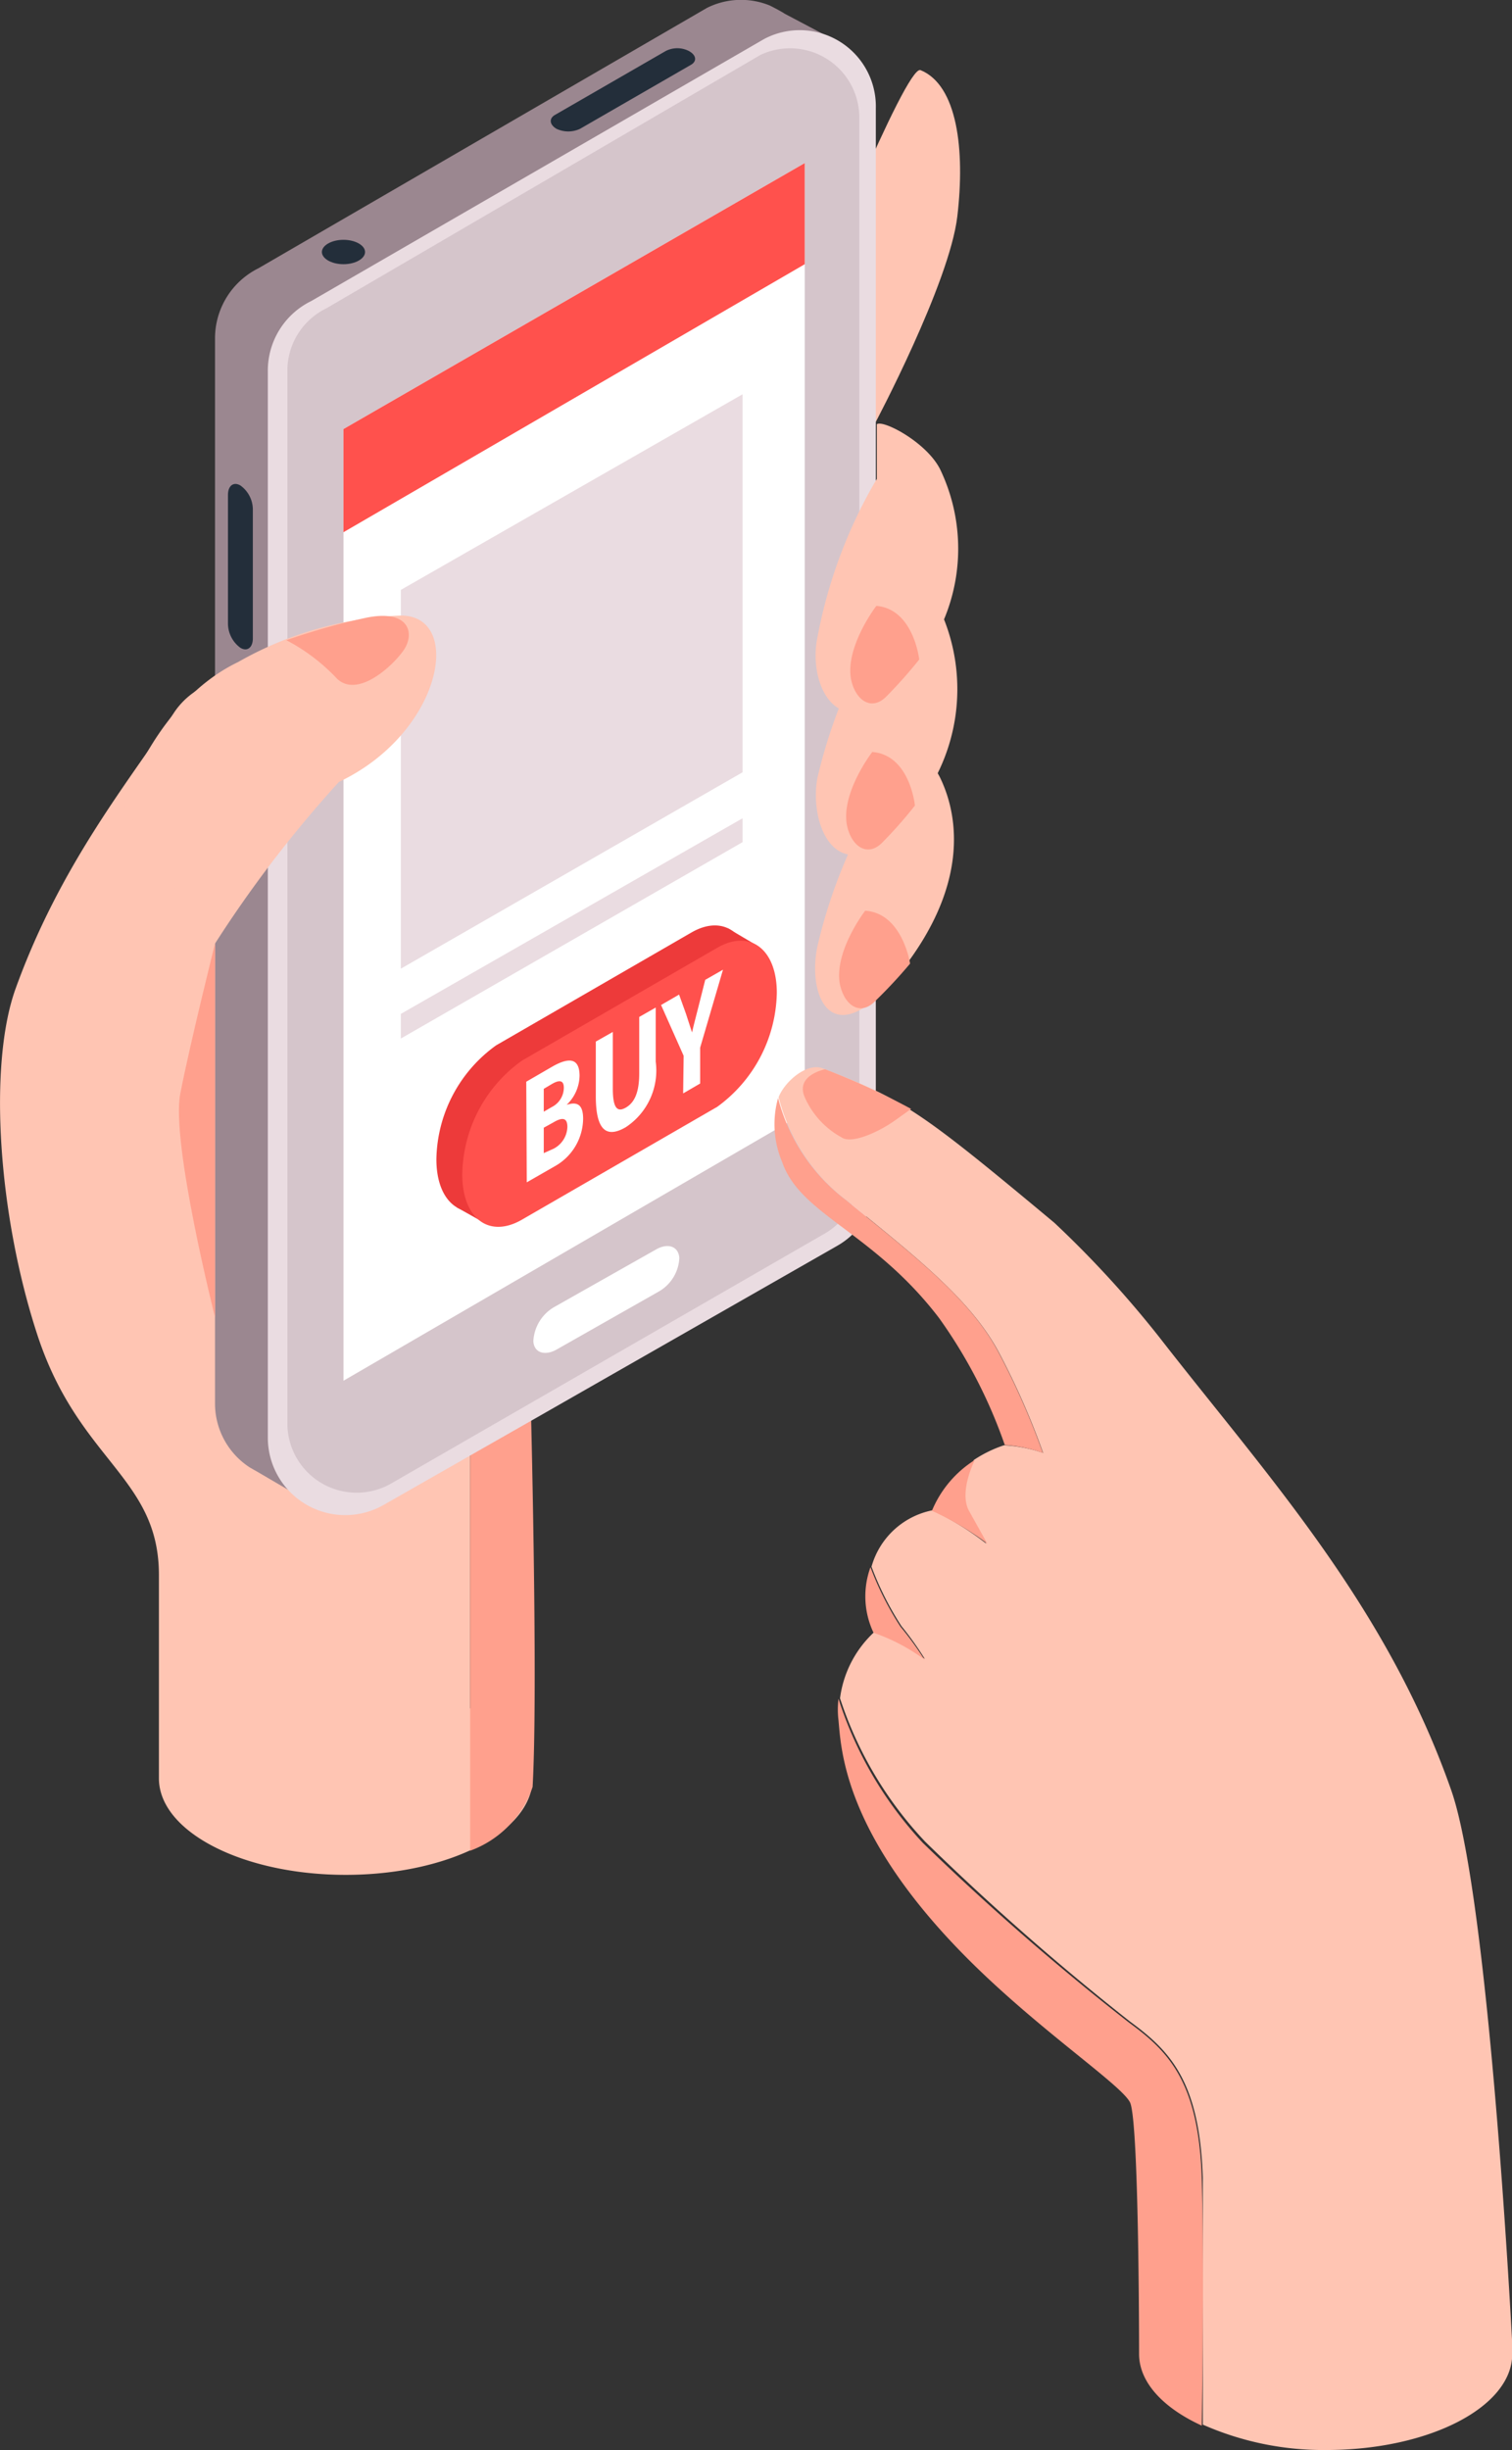 <svg id="Layer_1" data-name="Layer 1" xmlns="http://www.w3.org/2000/svg" viewBox="0 0 59.56 96.44"><rect x="0" y="0" width="59.56" height="96.44" fill="#333333" stroke="none"/><defs><style>.cls-1{fill:#ffc5b3;}.cls-2{fill:#ffa08d;}.cls-3{fill:#9b8790;}.cls-4{fill:#eadce1;}.cls-5{fill:#c1aeb6;opacity:0.5;}.cls-6{fill:#fff;}.cls-7{fill:#ff514d;}.cls-8{fill:#232e3a;}.cls-9{fill:#ed3a3a;}</style></defs><path class="cls-1" d="M68.61,247.83s2.94-5.53,3.25-8.16,0-5.17-1.45-5.76c-.58-.22-4.4,9.29-4.4,9.29Z" transform="translate(-34.15 -231.15)"/><path class="cls-1" d="M52.67,298.39V283.23a9.81,9.81,0,0,1,2.36.95c-.09-3.25-.18-5.66-.18-5.66s0-12.27-3.85-16.69l-.86,1.64a35.18,35.18,0,0,0-4.83-5,3,3,0,0,0-4.31.74c-1.68,2.59-4.44,5.89-6.23,10.84-1.09,3-.7,8.93.86,13.67,1.63,4.95,4.78,5.57,4.78,9.43v8c0,2.1,3.3,3.8,7.36,3.8s7.36-1.7,7.36-3.8C55.13,300.09,54.18,299.08,52.67,298.39Z" transform="translate(-34.15 -231.15)"/><path class="cls-2" d="M55,284.18c.14,4.93.32,14,.13,17.31A4.08,4.08,0,0,1,52.67,304V283.23A9.81,9.81,0,0,1,55,284.18Z" transform="translate(-34.15 -231.15)"/><path class="cls-3" d="M66.86,232.64l-1.8-.95c-.11-.08-.54-.3-.58-.32a3,3,0,0,0-2.48.09L44.33,241.71a3.08,3.08,0,0,0-1.71,2.74v42A3,3,0,0,0,44,288.92v0l.14.08.09.05,2.19,1.28,2.26-1.42L48,288.6,56.15,284v-.54L65,278.34a3,3,0,0,0,1.54-2.65V235.75c0-.06,0-.13,0-.2Z" transform="translate(-34.15 -231.15)"/><path class="cls-4" d="M64.26,232.68,46.41,243a3.05,3.05,0,0,0-1.71,2.74v42a3.05,3.05,0,0,0,4.56,2.65l6.26-3.57h0l11.59-6.62a3,3,0,0,0,1.54-2.64V235.42A3,3,0,0,0,64.26,232.68Z" transform="translate(-34.15 -231.15)"/><path class="cls-5" d="M64.11,233.31,47,243.29a2.73,2.73,0,0,0-1.53,2.45v41.44a2.73,2.73,0,0,0,4.08,2.37l17.15-9.88A2.74,2.74,0,0,0,68,277.3V235.76A2.73,2.73,0,0,0,64.11,233.31Z" transform="translate(-34.15 -231.15)"/><polygon class="cls-6" points="13.53 54.35 13.53 16.89 31.7 6.42 31.7 43.8 13.53 54.35"/><polygon class="cls-4" points="15.79 38.13 15.79 23.22 29.25 15.52 29.25 30.4 15.79 38.13"/><polygon class="cls-4" points="15.79 40.88 15.79 39.91 29.25 32.21 29.25 33.15 15.79 40.88"/><polygon class="cls-7" points="13.53 20.95 13.53 16.89 31.7 6.42 31.7 10.4 13.53 20.95"/><path class="cls-6" d="M60.08,282l-4,2.27c-.48.27-.9.12-.92-.33h0a1.65,1.65,0,0,1,.82-1.34l4-2.26c.48-.28.9-.13.93.33h0A1.61,1.61,0,0,1,60.08,282Z" transform="translate(-34.15 -231.15)"/><path class="cls-8" d="M61.37,233.7,57,236.22a1.09,1.09,0,0,1-.93,0h0c-.27-.16-.3-.4-.07-.54l4.37-2.52a1,1,0,0,1,.92,0h0C61.58,233.32,61.61,233.56,61.37,233.7Z" transform="translate(-34.15 -231.15)"/><path class="cls-8" d="M47.68,240.59c-.47,0-.85.22-.85.48s.38.48.85.48.85-.22.85-.48S48.15,240.59,47.68,240.59Z" transform="translate(-34.15 -231.15)"/><path class="cls-8" d="M43.62,256.65h0a1.19,1.19,0,0,1-.49-.94v-5.08c0-.36.22-.53.49-.37h0a1.17,1.17,0,0,1,.49.94v5.08C44.11,256.64,43.89,256.81,43.62,256.65Z" transform="translate(-34.15 -231.15)"/><path class="cls-9" d="M61.38,274.12l-7.69,4.44c-1.29.75-2.35-.05-2.35-1.78h0a5.63,5.63,0,0,1,2.35-4.48l7.69-4.44c1.29-.75,2.35.05,2.35,1.77h0A5.67,5.67,0,0,1,61.38,274.12Z" transform="translate(-34.15 -231.15)"/><polygon class="cls-9" points="18 47.53 19.07 48.13 19.39 47.17 18 47.53"/><polygon class="cls-9" points="29.82 37.22 28.67 36.54 28.67 37.75 29.82 37.22"/><path class="cls-7" d="M62.4,274.72l-7.69,4.44c-1.3.75-2.35-.05-2.35-1.78h0a5.6,5.6,0,0,1,2.35-4.48l7.69-4.44c1.29-.75,2.35.05,2.35,1.77h0A5.67,5.67,0,0,1,62.4,274.72Z" transform="translate(-34.15 -231.15)"/><path class="cls-6" d="M54.88,273.73l1-.58c.62-.36,1.1-.41,1.1.35a1.62,1.62,0,0,1-.51,1.14v0c.43-.14.65,0,.65.55A2.17,2.17,0,0,1,56,277.06l-1.1.63Zm1,1a.86.86,0,0,0,.48-.76c0-.29-.16-.33-.47-.15l-.32.19v.9Zm.07,1.64a1,1,0,0,0,.55-.86c0-.35-.18-.4-.55-.18l-.38.21v1Z" transform="translate(-34.15 -231.15)"/><path class="cls-6" d="M57.62,272.15l.67-.38V274c0,.78.18.94.51.75s.53-.57.53-1.35v-2.22l.65-.37v2.13a2.67,2.67,0,0,1-1.18,2.58c-.77.45-1.18.11-1.18-1.22Z" transform="translate(-34.15 -231.15)"/><path class="cls-6" d="M61.08,272.71l-.89-2,.71-.41.27.75c.08.26.16.48.24.74h0c.08-.35.17-.68.25-1l.27-1.07.7-.4-.9,3.07v1.41l-.67.39Z" transform="translate(-34.15 -231.15)"/><path class="cls-1" d="M71.21,255.23a7.46,7.46,0,0,1-1.23,8c-2.68,3.39-4,.53-3.63-1.46a20.31,20.31,0,0,1,2.59-6.21c0-.49,0-1.55,0-2.15C69.19,253.24,70.71,254.14,71.21,255.23Z" transform="translate(-34.15 -231.15)"/><path class="cls-1" d="M71.21,261.82c.7,1.49,1.1,4.19-1.58,7.58s-3.7,1-3.28-1a20.25,20.25,0,0,1,2.59-6.22c0-.49,0-1.55,0-2.15C69.19,259.83,70.71,260.73,71.21,261.82Z" transform="translate(-34.15 -231.15)"/><path class="cls-1" d="M71.21,249.68a7.22,7.22,0,0,1-1.17,7.9c-2.68,3.39-4.11.65-3.69-1.34A19.24,19.24,0,0,1,68.69,250c0-.48,0-1.55,0-2.15C68.94,247.66,70.71,248.59,71.21,249.68Z" transform="translate(-34.15 -231.15)"/><path class="cls-1" d="M39,262.83s1.26-4.05,4.53-5.62a14,14,0,0,1,6.41-1.83c2.49,0,1.62,4.63-2.44,6.55a47.45,47.45,0,0,0-5,6.55Z" transform="translate(-34.15 -231.15)"/><path class="cls-2" d="M42.62,268.29s-1,4-1.37,5.92S42.62,283,42.62,283Z" transform="translate(-34.15 -231.15)"/><path class="cls-2" d="M45.43,256.35a7.5,7.5,0,0,1,2,1.52c.8.75,2.14-.45,2.61-1.11s.25-1.67-1.53-1.28A26.54,26.54,0,0,0,45.43,256.35Z" transform="translate(-34.15 -231.15)"/><path class="cls-2" d="M68.67,255s-1.22,1.59-1,2.87c.17.85.8,1.27,1.37.72a18.15,18.15,0,0,0,1.32-1.48S70.14,255.12,68.67,255Z" transform="translate(-34.15 -231.15)"/><path class="cls-2" d="M68.51,260.75s-1.23,1.59-1,2.87c.17.85.8,1.27,1.37.72a17.25,17.25,0,0,0,1.31-1.48S70,260.87,68.51,260.75Z" transform="translate(-34.15 -231.15)"/><path class="cls-2" d="M68.23,267s-1.22,1.58-1,2.87c.17.85.79,1.27,1.36.72A19.45,19.45,0,0,0,70,269.08S69.7,267.09,68.23,267Z" transform="translate(-34.15 -231.15)"/><path class="cls-1" d="M75.24,288.34a30.07,30.07,0,0,0-1.73-3.93c-1.13-2.14-3.39-3.86-6-6a7.34,7.34,0,0,1-2.69-4.07c.23-.6,1.11-1.39,1.76-1.13,3.19,1.25,3.75,1.61,9.1,6.07a41.24,41.24,0,0,1,4.14,4.51c4.16,5.35,8.93,10.5,11.5,17.84,1.51,4.33,2.4,21.79,2.4,21.79h0a1.72,1.72,0,0,1,0,.39c0,2.09-3.28,3.78-7.33,3.78a11.75,11.75,0,0,1-4.86-1c0-3,0-7.37,0-9.72-.12-3.81-1.31-5-2.86-6.14a100.64,100.64,0,0,1-8.07-7.08A15,15,0,0,1,67.24,298a4.3,4.3,0,0,1,1.34-2.6,7.48,7.48,0,0,1,2,1.05,12.44,12.44,0,0,0-.92-1.29,12,12,0,0,1-1.18-2.34,3.12,3.12,0,0,1,2.4-2.22A11.66,11.66,0,0,1,73,291.91l-.72-1.29c-.41-.75.23-2,.23-2a4.93,4.93,0,0,1,1.19-.58A5.65,5.65,0,0,1,75.24,288.34Z" transform="translate(-34.15 -231.15)"/><path class="cls-2" d="M67.5,278.41c2.62,2.14,4.88,3.86,6,6a30.07,30.07,0,0,1,1.73,3.93,5.65,5.65,0,0,0-1.5-.31,19.62,19.62,0,0,0-2.59-5c-2.6-3.4-5.46-4.05-6.18-6.14a3.82,3.82,0,0,1-.16-2.52A7.34,7.34,0,0,0,67.5,278.41Z" transform="translate(-34.15 -231.15)"/><path class="cls-2" d="M72.32,290.62l.72,1.29a11.66,11.66,0,0,0-2.18-1.29,4.31,4.31,0,0,1,1.69-2S71.91,289.87,72.32,290.62Z" transform="translate(-34.15 -231.15)"/><path class="cls-2" d="M70.56,296.47a7.48,7.48,0,0,0-2-1.05,3.34,3.34,0,0,1-.12-2.58,12,12,0,0,0,1.18,2.34A12.44,12.44,0,0,1,70.56,296.47Z" transform="translate(-34.15 -231.15)"/><path class="cls-2" d="M78.63,310.77c1.55,1.13,2.74,2.33,2.86,6.14.07,2.35.05,6.73,0,9.72-1.51-.69-2.47-1.7-2.47-2.82,0-.05,0-.1,0-.15h0s0-9.07-.36-9.76-3.4-2.72-6.13-5.39c-5.11-5-5.24-8.44-5.35-9.64a3.49,3.49,0,0,1,0-.85,15,15,0,0,0,3.32,5.67A100.64,100.64,0,0,0,78.63,310.77Z" transform="translate(-34.15 -231.15)"/><path class="cls-2" d="M66.65,273.24s-1.18.23-.8,1.1a3.32,3.32,0,0,0,1.45,1.58c.4.28,1.48-.22,2.11-.67l.63-.45A28.89,28.89,0,0,0,66.65,273.24Z" transform="translate(-34.15 -231.15)"/></svg>